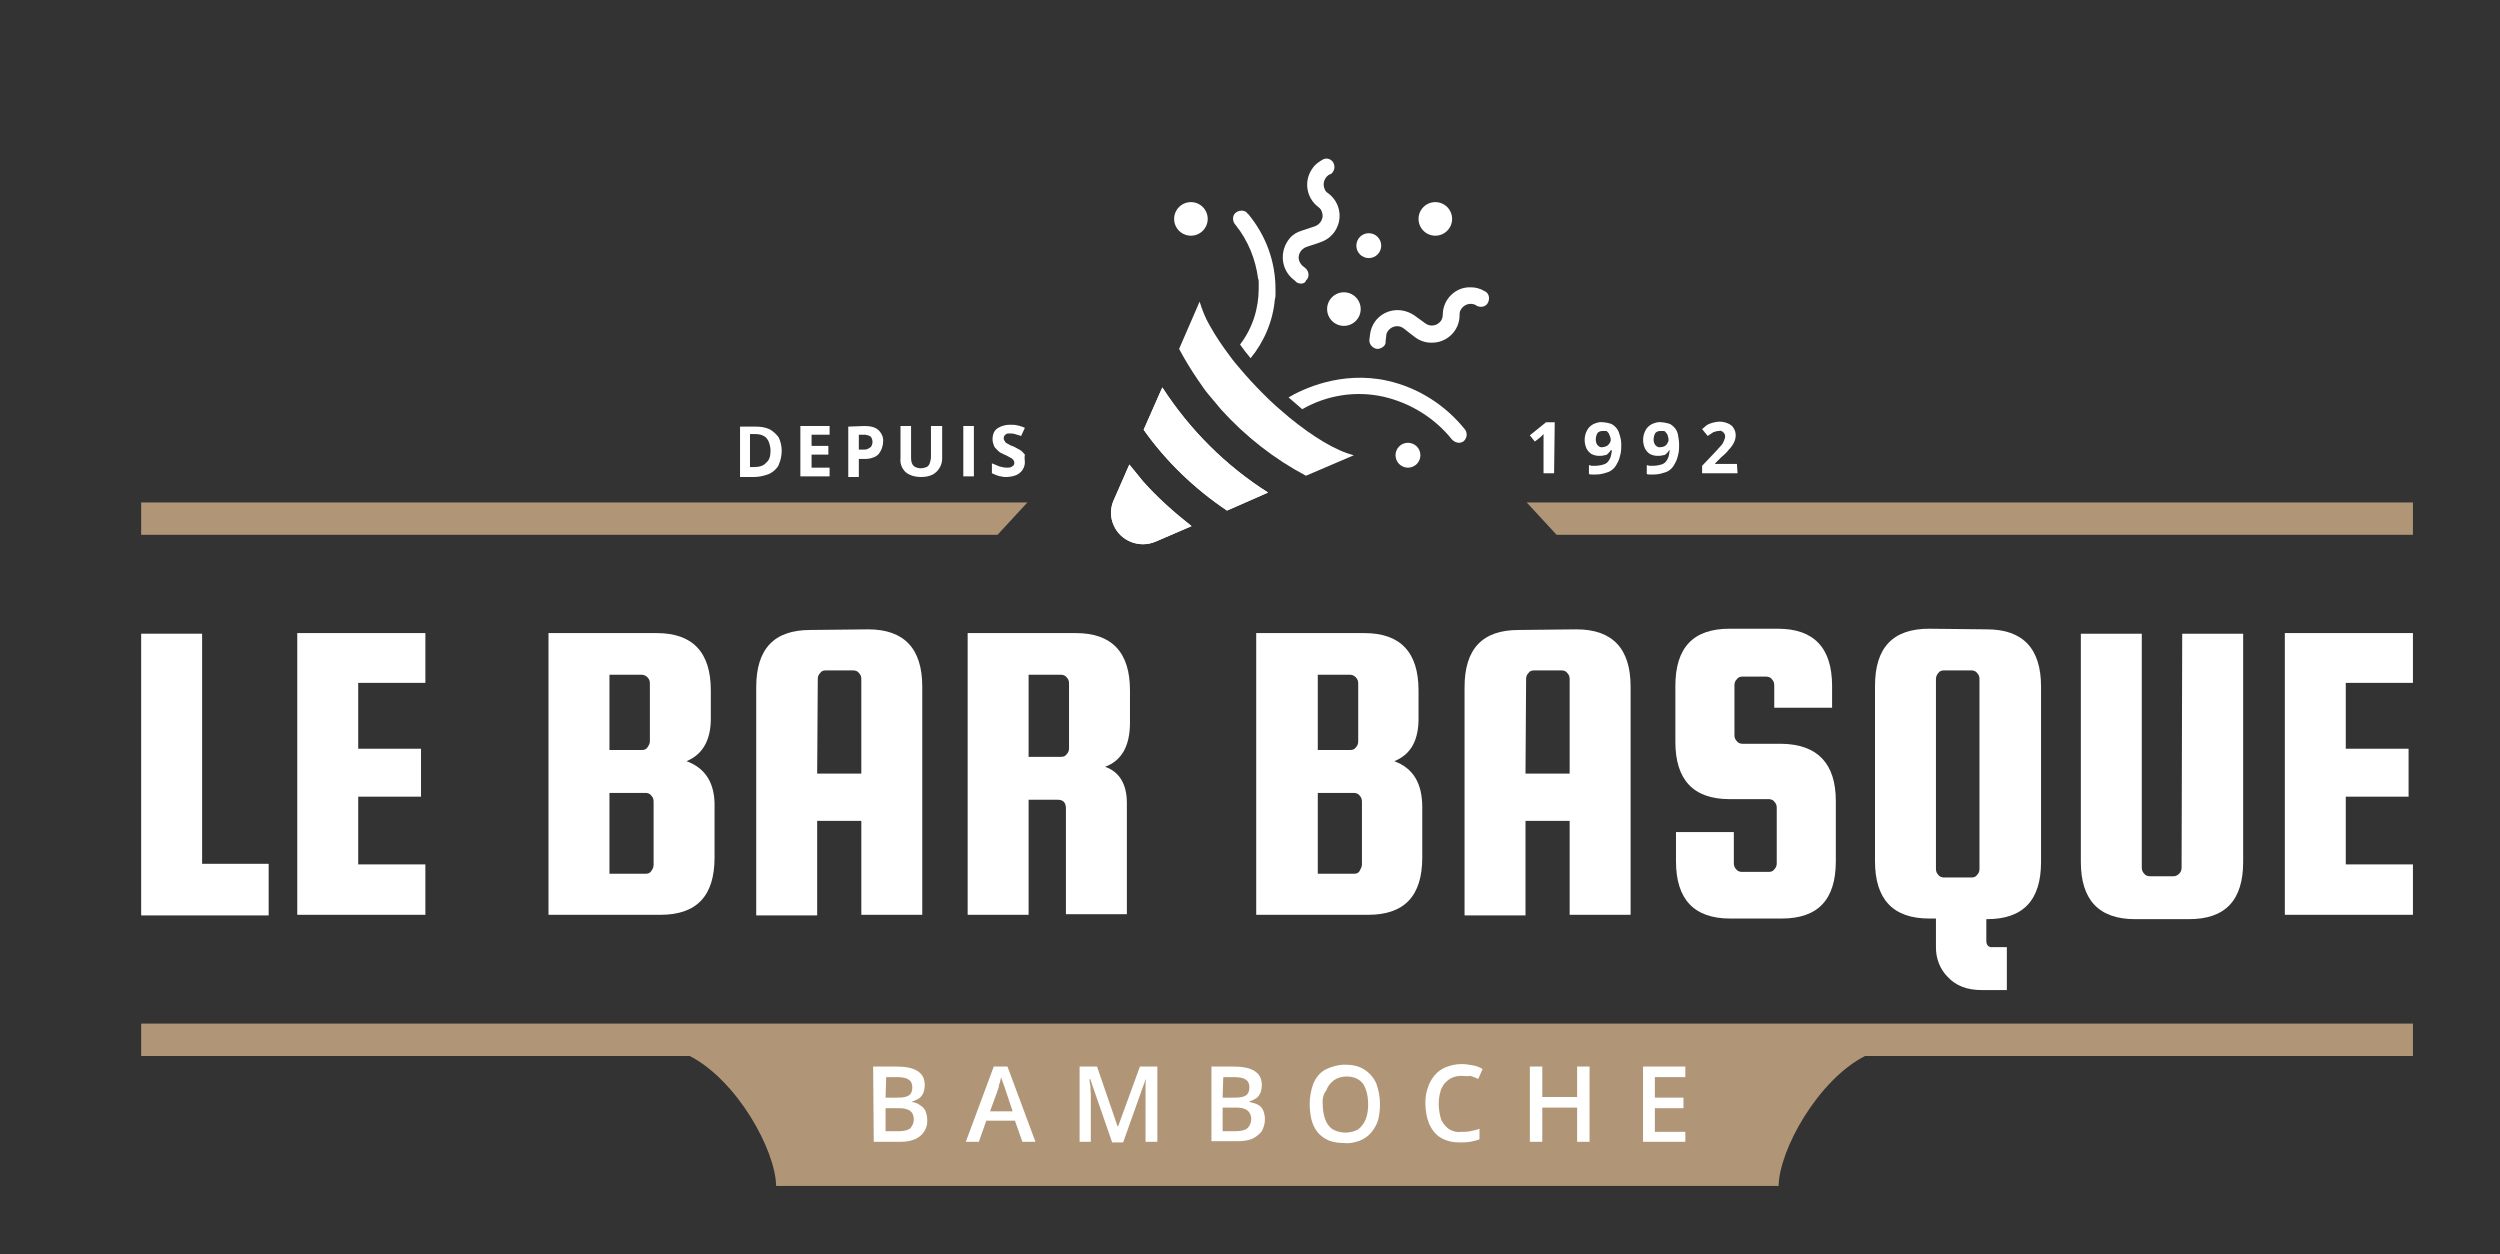 <?xml version="1.0" encoding="utf-8"?>
<!-- Generator: Adobe Illustrator 26.3.0, SVG Export Plug-In . SVG Version: 6.00 Build 0)  -->
<svg version="1.1" id="Calque_1" xmlns="http://www.w3.org/2000/svg" xmlns:xlink="http://www.w3.org/1999/xlink" x="0px" y="0px"
	 viewBox="0 0 402 201.7" style="enable-background:new 0 0 402 201.7;" xml:space="preserve">
<rect x="0" y="0" width="402" height="201.7" fill="#333333" stroke="none"/>
<style type="text/css">
	.st0{fill:#FFFFFF;}
	.st1{fill-rule:evenodd;clip-rule:evenodd;fill:#B09676;}
</style>
<g id="Bar-Basque-logo-bamboche_00000177484205818378295330000016241256736679290754_">
	<path class="st0" d="M32.5,138.9h10.7v8.3H22.7v-45.3h9.8V138.9z"/>
	<path class="st0" d="M57.6,139h10.8v8.1H47.8v-45.3h20.6v8H57.6v10.6h10.1v7.7H57.6V139z"/>
	<path class="st0" d="M110.4,122.4c3,1.1,4.6,3.5,4.5,7.4v8.1c0,6.2-2.9,9.2-8.7,9.2h-18v-45.3h17.4c5.8,0,8.7,3.1,8.7,9.2v4.1
		C114.4,119,113,121.3,110.4,122.4z M103.2,108.5H98v12.1h5.2c0.4,0,0.7-0.1,0.9-0.4c0.2-0.3,0.4-0.6,0.4-1v-9.3
		c0-0.4-0.1-0.7-0.4-1C103.9,108.7,103.6,108.5,103.2,108.5L103.2,108.5z M105.1,139v-10.1c0-0.4-0.1-0.7-0.4-1
		c-0.2-0.3-0.6-0.4-0.9-0.4H98v13h5.8c0.4,0,0.7-0.1,0.9-0.4C105,139.7,105.1,139.4,105.1,139L105.1,139z"/>
	<path class="st0" d="M139.6,101.2c5.8,0,8.7,3.1,8.7,9.2v36.7h-9.8V132h-7.1v15.2h-9.8v-36.7c0-6.2,2.9-9.2,8.7-9.2L139.6,101.2z
		 M131.4,124.4h7.1v-15.2c0-0.4-0.1-0.7-0.4-1c-0.2-0.3-0.6-0.4-0.9-0.4h-4.4c-0.4,0-0.7,0.1-0.9,0.4c-0.3,0.3-0.4,0.6-0.4,1
		L131.4,124.4z"/>
	<path class="st0" d="M165.4,128.6v18.5h-9.8v-45.3H173c5.8,0,8.7,3.1,8.7,9.2v5.2c0,3.7-1.3,6.1-4,7.1c2.3,0.8,3.5,2.8,3.5,5.8V147
		h-9.8v-17c0-0.9-0.4-1.4-1.3-1.4H165.4z M165.4,108.5v13.2h5.2c0.4,0,0.7-0.1,0.9-0.4c0.3-0.3,0.4-0.6,0.4-1v-10.4
		c0-0.4-0.1-0.7-0.4-1c-0.2-0.3-0.6-0.4-0.9-0.4C170.6,108.5,165.4,108.5,165.4,108.5z"/>
	<path class="st0" d="M224.2,122.4c3,1.1,4.5,3.5,4.5,7.4v8.1c0,6.2-2.9,9.2-8.7,9.2h-18v-45.3h17.4c5.8,0,8.7,3.1,8.7,9.2v4.1
		C228.2,119,226.9,121.3,224.2,122.4z M217.1,108.5h-5.2v12.1h5.2c0.4,0,0.7-0.1,0.9-0.4c0.3-0.3,0.4-0.6,0.4-1v-9.3
		c0-0.4-0.1-0.7-0.4-1C217.8,108.7,217.5,108.5,217.1,108.5L217.1,108.5z M219,139v-10.1c0-0.4-0.1-0.7-0.4-1
		c-0.2-0.3-0.6-0.4-0.9-0.4h-5.8v13h5.8c0.4,0,0.7-0.1,0.9-0.4C218.8,139.7,219,139.4,219,139L219,139z"/>
	<path class="st0" d="M253.5,101.2c5.8,0,8.7,3.1,8.7,9.2v36.7h-9.8V132h-7.1v15.2h-9.8v-36.7c0-6.2,2.9-9.2,8.7-9.2L253.5,101.2z
		 M245.3,124.4h7.1v-15.2c0-0.4-0.1-0.7-0.4-1c-0.2-0.3-0.6-0.4-0.9-0.4h-4.4c-0.4,0-0.7,0.1-0.9,0.4c-0.3,0.3-0.4,0.6-0.4,1
		L245.3,124.4z"/>
	<path class="st0" d="M294.6,113.8h-9.3v-3.6c0-0.4-0.1-0.7-0.4-1c-0.2-0.3-0.6-0.4-0.9-0.4h-3.8c-0.4,0-0.7,0.1-0.9,0.4
		c-0.3,0.3-0.4,0.6-0.4,1v8c0,0.4,0.1,0.7,0.4,1c0.2,0.3,0.6,0.4,0.9,0.4h6.3c5.8,0.1,8.7,3.2,8.7,9.2v9.7c0,6.2-2.9,9.2-8.7,9.2
		h-8.3c-5.8,0-8.7-3.1-8.7-9.2v-4.7h9.3v5c0,0.4,0.1,0.7,0.4,1c0.2,0.3,0.6,0.4,0.9,0.4h4.3c0.4,0,0.7-0.1,0.9-0.4
		c0.3-0.3,0.4-0.6,0.4-1v-8.9c0-0.4-0.1-0.7-0.4-1c-0.2-0.3-0.6-0.4-0.9-0.4h-6.3c-5.8,0-8.7-3.1-8.7-9.2v-9c0-6.2,2.9-9.2,8.7-9.2
		h7.8c5.8,0,8.7,3.1,8.7,9.2V113.8z"/>
	<path class="st0" d="M319.5,101.2c5.8,0,8.7,3.1,8.7,9.2v28.2c0,6.2-2.9,9.2-8.7,9.2h-0.1v3.5c0,0.7,0.4,1.1,1.1,1h2.2v6.9h-4.1
		c-2.3,0-4.1-0.7-5.4-2.1c-1.2-1.2-1.9-2.9-1.9-4.7v-4.7h-1.1c-5.8,0-8.7-3.1-8.7-9.2v-28.2c0-6.2,2.9-9.2,8.7-9.2L319.5,101.2z
		 M311.3,109.2v30.5c0,0.4,0.1,0.7,0.4,1c0.2,0.3,0.6,0.4,0.9,0.4h4.4c0.4,0,0.7-0.1,0.9-0.4c0.3-0.3,0.4-0.6,0.4-1v-30.5
		c0-0.4-0.1-0.7-0.4-1c-0.2-0.3-0.6-0.4-0.9-0.4h-4.4c-0.4,0-0.7,0.1-0.9,0.4C311.4,108.5,311.3,108.9,311.3,109.2z"/>
	<path class="st0" d="M350.9,101.9h9.8v36.7c0,6.2-2.9,9.2-8.7,9.2h-8.7c-5.8,0-8.7-3.1-8.7-9.2v-36.7h9.8v37.6c0,0.4,0.1,0.7,0.4,1
		c0.2,0.3,0.6,0.4,0.9,0.4h3.8c0.4,0,0.7-0.2,0.9-0.4c0.3-0.3,0.4-0.6,0.4-1L350.9,101.9z"/>
	<path class="st0" d="M377.2,139H388v8.1h-20.6v-45.3H388v8h-10.8v10.6h10.1v7.7h-10.1V139z"/>
	<path class="st1" d="M245.5,80.8H388V86H250.3 M22.7,80.8h142.5l-4.8,5.2H22.7V80.8z M299.9,169.8c-7.6,3.9-13.8,15.1-13.9,20.9
		H124.8c-0.1-5.8-6.3-17-13.9-20.9H22.7v-5.2H388v5.2H299.9z"/>
	<path class="st0" d="M140.4,171.5h3.6c1.6,0,2.7,0.2,3.5,0.7s1.2,1.2,1.2,2.3c0,0.4-0.1,0.9-0.2,1.2c-0.2,0.4-0.4,0.7-0.7,0.9
		s-0.7,0.4-1.1,0.5v0.1c0.4,0.1,0.9,0.2,1.2,0.5c0.4,0.2,0.7,0.5,0.9,0.9c0.2,0.5,0.3,1,0.3,1.5c0.1,1.4-0.8,2.6-2,3.1
		c-0.7,0.3-1.5,0.4-2.3,0.4h-4.3L140.4,171.5L140.4,171.5z M142.4,176.5h1.9c0.9,0,1.5-0.1,1.9-0.4c0.4-0.3,0.5-0.8,0.5-1.3
		s-0.2-1-0.6-1.2c-0.4-0.3-1.1-0.4-1.9-0.4h-1.7L142.4,176.5L142.4,176.5z M142.4,178.1v3.8h2.1c0.9,0,1.6-0.2,1.9-0.5
		c0.6-0.7,0.7-1.6,0.3-2.4c-0.2-0.3-0.5-0.5-0.8-0.6c-0.5-0.2-1-0.2-1.5-0.2h-2V178.1z"/>
	<path class="st0" d="M164.4,183.6l-1.2-3.4h-4.6l-1.2,3.4h-2.1l4.5-12.1h2.2l4.5,12.1H164.4z M162.8,178.6l-1.1-3.3l-0.2-0.6
		c-0.1-0.3-0.2-0.5-0.3-0.8s-0.2-0.5-0.2-0.7c-0.1,0.2-0.1,0.5-0.2,0.8c-0.1,0.3-0.2,0.5-0.2,0.8c-0.1,0.2-0.1,0.4-0.2,0.6l-1.2,3.3
		h3.6V178.6z"/>
	<path class="st0" d="M178.8,183.6l-3.5-10.1h-0.1c0,0.2,0,0.5,0.1,0.9s0,0.8,0.1,1.3c0,0.4,0,0.9,0,1.3v6.6h-1.8v-12.1h2.8l3.3,9.6
		h0.1l3.5-9.6h2.8v12.1h-1.9v-6.7c0-0.4,0-0.8,0-1.2s0-0.8,0-1.2s0-0.7,0.1-0.9h-0.1l-3.6,10.1h-1.8V183.6z"/>
	<path class="st0" d="M194.6,171.5h3.6c1.6,0,2.7,0.2,3.5,0.7s1.2,1.2,1.2,2.3c0,0.4-0.1,0.9-0.2,1.2c-0.2,0.4-0.4,0.7-0.7,0.9
		s-0.7,0.4-1.1,0.5v0.1c0.4,0.1,0.9,0.2,1.3,0.4c0.4,0.2,0.7,0.5,0.9,0.9c0.2,0.5,0.3,1,0.3,1.5c0,0.7-0.2,1.3-0.5,1.9
		c-0.4,0.5-0.9,0.9-1.5,1.2c-0.7,0.3-1.5,0.4-2.3,0.4h-4.3v-12H194.6z M196.6,176.5h1.9c0.9,0,1.5-0.1,1.9-0.4
		c0.4-0.3,0.5-0.8,0.5-1.3s-0.2-1-0.6-1.2c-0.4-0.3-1.1-0.4-1.9-0.4h-1.7L196.6,176.5L196.6,176.5z M196.6,178.1v3.8h2.1
		c0.9,0,1.6-0.2,1.9-0.5c0.4-0.4,0.6-0.9,0.6-1.5c0-0.3-0.1-0.7-0.3-1s-0.5-0.5-0.8-0.6c-0.5-0.2-1-0.2-1.5-0.2H196.6z"/>
	<path class="st0" d="M221.9,177.6c0,0.9-0.1,1.7-0.3,2.5c-0.2,0.7-0.6,1.4-1.1,2s-1.1,1-1.8,1.3c-0.8,0.3-1.6,0.5-2.5,0.4
		c-0.9,0-1.7-0.1-2.5-0.4c-0.7-0.3-1.3-0.7-1.8-1.3s-0.8-1.3-1-2c-0.2-0.8-0.3-1.7-0.3-2.6c0-1.1,0.2-2.2,0.6-3.3
		c0.4-0.9,1-1.7,1.9-2.2c1-0.5,2.1-0.8,3.2-0.8c1.1,0,2.2,0.2,3.1,0.8c0.8,0.5,1.5,1.3,1.9,2.2C221.7,175.3,221.9,176.4,221.9,177.6
		z M212.7,177.6c0,0.8,0.1,1.6,0.4,2.4c0.2,0.6,0.6,1.2,1.2,1.6c1.3,0.7,2.8,0.7,4.1,0c0.5-0.4,0.9-0.9,1.2-1.6
		c0.3-0.8,0.4-1.6,0.4-2.4c0-1.4-0.3-2.5-0.8-3.3c-0.6-0.8-1.5-1.2-2.7-1.2c-0.7,0-1.4,0.2-2,0.6c-0.5,0.4-1,0.9-1.2,1.6
		C212.8,175.9,212.6,176.7,212.7,177.6L212.7,177.6z"/>
	<path class="st0" d="M235,173c-0.5,0-1.1,0.1-1.5,0.3c-0.5,0.2-0.8,0.5-1.2,0.9c-0.3,0.4-0.6,0.9-0.7,1.4c-0.4,1.4-0.3,2.9,0.1,4.3
		c0.2,0.6,0.7,1.2,1.2,1.6c0.6,0.4,1.3,0.6,2,0.5c0.5,0,1,0,1.5-0.1s1-0.2,1.5-0.4v1.7c-0.5,0.2-1,0.3-1.5,0.4
		c-0.6,0.1-1.2,0.1-1.7,0.1c-1.1,0-2.1-0.2-3.1-0.8c-0.8-0.5-1.4-1.3-1.8-2.2c-0.4-1-0.6-2.2-0.6-3.3c0-0.9,0.1-1.7,0.4-2.5
		c0.2-0.7,0.6-1.4,1.1-2s1.1-1,1.8-1.3c0.8-0.3,1.6-0.5,2.5-0.5c0.6,0,1.2,0.1,1.8,0.2c0.6,0.1,1.1,0.3,1.6,0.6l-0.7,1.6
		c-0.4-0.2-0.9-0.4-1.3-0.5C236,173.1,235.5,173,235,173z"/>
	<path class="st0" d="M255.6,183.6h-2v-5.5H248v5.5h-2v-12.1h2v4.9h5.6v-4.9h2V183.6z"/>
	<path class="st0" d="M271,183.6h-6.8v-12.1h6.8v1.7h-4.9v3.3h4.6v1.7h-4.6v3.8h4.9V183.6z"/>
	<path class="st0" d="M125.7,72.5c0,0.8-0.2,1.6-0.5,2.3c-0.3,0.6-0.9,1.1-1.5,1.4c-0.8,0.3-1.6,0.5-2.4,0.5H119v-8.1h2.5
		c0.8,0,1.5,0.1,2.2,0.4c0.6,0.3,1.1,0.8,1.5,1.3C125.5,70.9,125.7,71.7,125.7,72.5z M123.9,72.5c0-0.5-0.1-1-0.3-1.5
		c-0.2-0.4-0.4-0.7-0.8-0.9c-0.4-0.2-0.8-0.3-1.3-0.3h-0.9v5.3h0.7c0.8,0,1.5-0.2,1.9-0.7C123.7,74,123.9,73.4,123.9,72.5
		L123.9,72.5z"/>
	<path class="st0" d="M133.4,76.6h-4.7v-8.1h4.7v1.4h-2.9v1.8h2.7v1.4h-2.7v2.1h2.9V76.6z"/>
	<path class="st0" d="M139,68.5c1,0,1.8,0.2,2.3,0.7s0.8,1.2,0.7,1.9c0,0.3-0.1,0.7-0.2,1c-0.1,0.3-0.3,0.6-0.5,0.9
		c-0.3,0.3-0.6,0.5-1,0.6c-0.5,0.2-1,0.2-1.5,0.2h-0.7v2.9h-1.7v-8.1L139,68.5L139,68.5z M138.9,69.9h-0.8v2.4h0.6
		c0.3,0,0.6,0,0.8-0.1s0.4-0.2,0.6-0.4c0.1-0.2,0.2-0.5,0.2-0.7c0-0.3-0.1-0.7-0.3-0.9C139.7,70,139.3,69.9,138.9,69.9L138.9,69.9z"
		/>
	<path class="st0" d="M151.5,68.5v5.2c0,0.5-0.1,1-0.4,1.5c-0.3,0.5-0.6,0.8-1.1,1.1c-0.6,0.3-1.2,0.4-1.9,0.4
		c-1.1,0-1.9-0.3-2.5-0.8c-0.6-0.6-0.9-1.4-0.8-2.2v-5.2h1.7v5c0,0.7,0.1,1.1,0.4,1.4c0.3,0.3,0.8,0.4,1.2,0.4
		c0.3,0,0.6-0.1,0.9-0.2c0.2-0.1,0.4-0.3,0.5-0.6c0.1-0.3,0.2-0.7,0.2-1v-5C149.7,68.5,151.5,68.5,151.5,68.5z"/>
	<path class="st0" d="M154.9,76.6v-8.1h1.7v8.1H154.9z"/>
	<path class="st0" d="M164.8,74.3c0,0.9-0.5,1.7-1.4,2.1c-0.5,0.2-1.1,0.3-1.6,0.3c-0.3,0-0.6,0-0.8-0.1c-0.3,0-0.5-0.1-0.8-0.2
		c-0.2-0.1-0.5-0.2-0.7-0.3v-1.6c0.4,0.2,0.8,0.3,1.2,0.5c0.4,0.1,0.8,0.2,1.2,0.2c0.2,0,0.5,0,0.7-0.1s0.3-0.2,0.4-0.3
		c0.1-0.1,0.1-0.3,0.1-0.4c0-0.2-0.1-0.4-0.2-0.5c-0.2-0.2-0.4-0.3-0.6-0.4c-0.2-0.1-0.5-0.3-0.8-0.4c-0.2-0.1-0.4-0.2-0.6-0.3
		c-0.2-0.1-0.4-0.3-0.6-0.5c-0.2-0.2-0.4-0.4-0.5-0.7c-0.1-0.3-0.2-0.6-0.2-1s0.1-0.9,0.3-1.2c0.2-0.4,0.6-0.6,1-0.8
		c0.5-0.2,1-0.3,1.5-0.3c0.4,0,0.8,0,1.2,0.1s0.8,0.2,1.2,0.4l-0.6,1.3c-0.3-0.1-0.7-0.2-1-0.3c-0.3-0.1-0.6-0.1-0.9-0.1
		c-0.2,0-0.4,0-0.5,0.1s-0.3,0.2-0.3,0.3c-0.1,0.1-0.1,0.3-0.1,0.4c0,0.2,0.1,0.3,0.2,0.5c0.1,0.2,0.3,0.3,0.5,0.4s0.5,0.3,0.9,0.4
		c0.4,0.2,0.7,0.4,1.1,0.6c0.3,0.2,0.5,0.5,0.7,0.7C164.7,73.6,164.8,74,164.8,74.3z"/>
	<path class="st0" d="M249.9,76.1h-1.7v-4.7c0-0.1,0-0.3,0-0.5s0-0.4,0-0.6s0-0.4,0-0.5c-0.1,0.1-0.2,0.2-0.2,0.2
		c-0.1,0.1-0.2,0.2-0.3,0.3l-0.9,0.7l-0.8-1l2.6-2.1h1.4L249.9,76.1z"/>
	<path class="st0" d="M260.7,71.5c0,0.5,0,0.9-0.1,1.4c-0.1,0.4-0.2,0.9-0.4,1.3c-0.2,0.4-0.4,0.8-0.7,1.1c-0.3,0.3-0.7,0.6-1.2,0.7
		c-0.6,0.2-1.1,0.3-1.7,0.3c-0.2,0-0.3,0-0.6,0c-0.2,0-0.4,0-0.5-0.1v-1.4c0.2,0,0.3,0.1,0.5,0.1c0.2,0,0.3,0,0.5,0
		c0.5,0,1.1-0.1,1.6-0.3c0.4-0.2,0.6-0.5,0.8-0.9c0.2-0.4,0.2-0.9,0.3-1.3H259c-0.1,0.2-0.2,0.3-0.4,0.5c-0.2,0.2-0.3,0.3-0.6,0.3
		c-0.3,0.1-0.6,0.1-0.9,0.1c-0.4,0-0.8-0.1-1.2-0.3c-0.3-0.2-0.6-0.5-0.8-0.9c-0.4-0.9-0.4-2,0.1-2.9c0.2-0.4,0.5-0.7,1-1
		c0.5-0.2,1-0.4,1.5-0.3c0.4,0,0.8,0.1,1.2,0.2c0.4,0.1,0.7,0.4,0.9,0.6c0.3,0.3,0.5,0.7,0.6,1.1C260.6,70.4,260.7,70.9,260.7,71.5z
		 M257.7,69.3c-0.3,0-0.6,0.1-0.8,0.3c-0.2,0.3-0.3,0.7-0.3,1.1c0,0.3,0.1,0.7,0.3,0.9c0.2,0.2,0.5,0.4,0.8,0.3
		c0.2,0,0.5-0.1,0.7-0.2s0.3-0.3,0.4-0.4c0.1-0.2,0.2-0.3,0.2-0.5s0-0.4-0.1-0.6s-0.1-0.3-0.2-0.5c-0.1-0.1-0.2-0.3-0.4-0.4
		C258.1,69.3,257.9,69.3,257.7,69.3L257.7,69.3z"/>
	<path class="st0" d="M270,71.5c0,0.5,0,0.9-0.1,1.4c-0.1,0.4-0.2,0.9-0.4,1.3c-0.2,0.4-0.4,0.8-0.7,1.1c-0.3,0.3-0.7,0.6-1.2,0.7
		c-0.6,0.2-1.1,0.3-1.7,0.3c-0.2,0-0.3,0-0.6,0c-0.2,0-0.4,0-0.5-0.1v-1.4c0.2,0,0.3,0.1,0.5,0.1s0.3,0,0.5,0c0.5,0,1.1-0.1,1.6-0.3
		c0.4-0.2,0.6-0.5,0.8-0.9c0.2-0.4,0.2-0.9,0.3-1.3h-0.1c-0.1,0.2-0.2,0.3-0.4,0.5c-0.2,0.2-0.3,0.3-0.6,0.3
		c-0.3,0.1-0.6,0.1-0.9,0.1c-0.4,0-0.8-0.1-1.2-0.3c-0.3-0.2-0.6-0.5-0.8-0.9c-0.4-0.9-0.4-2,0.1-2.9c0.2-0.4,0.5-0.7,1-1
		c0.5-0.2,1-0.4,1.5-0.3c0.4,0,0.8,0.1,1.2,0.2c0.4,0.1,0.7,0.4,0.9,0.6c0.3,0.3,0.5,0.7,0.6,1.1C269.9,70.4,270,70.9,270,71.5z
		 M267,69.3c-0.3,0-0.6,0.1-0.8,0.3c-0.2,0.3-0.3,0.7-0.3,1.1c0,0.3,0.1,0.7,0.3,0.9c0.2,0.2,0.5,0.4,0.8,0.3c0.5,0,0.9-0.2,1.1-0.6
		c0.1-0.2,0.2-0.3,0.2-0.5s0-0.4-0.1-0.6c0-0.2-0.1-0.4-0.2-0.5s-0.2-0.3-0.4-0.4C267.4,69.3,267.2,69.3,267,69.3L267,69.3z"/>
	<path class="st0" d="M279.4,76.1h-5.7v-1.2l2-2.1c0.4-0.4,0.7-0.8,1-1.1c0.2-0.2,0.4-0.5,0.5-0.8c0.1-0.2,0.2-0.5,0.2-0.7
		c0-0.3-0.1-0.5-0.3-0.7c-0.2-0.2-0.5-0.3-0.7-0.2c-0.3,0-0.6,0.1-0.9,0.2c-0.3,0.2-0.6,0.4-0.9,0.6l-0.9-1.1
		c0.2-0.2,0.5-0.4,0.7-0.6c0.3-0.2,0.6-0.3,0.9-0.4c0.4-0.1,0.8-0.2,1.2-0.2c0.5,0,0.9,0.1,1.4,0.3c0.4,0.2,0.7,0.4,0.9,0.8
		c0.2,0.3,0.3,0.7,0.3,1.1s-0.1,0.8-0.3,1.2c-0.2,0.4-0.5,0.8-0.8,1.1c-0.3,0.4-0.7,0.8-1.2,1.2l-1,1v0.1h3.5L279.4,76.1L279.4,76.1
		z"/>
	<g id="Pictogrammes_Events_00000085951744096958358380000017499608154279174529_">
		<g id="Calque_2_00000158030008440822358800000001517089230181720708_">
			<g id="Calque_1-2_00000026876992829481876320000000793080497489889208_">
				<path class="st0" d="M191.6,84.6l-5.8,2.5c-2.6,1.1-5.6-0.1-6.7-2.6c-0.6-1.3-0.6-2.8,0-4.1l2.5-5.7c0.7,0.9,1.5,1.8,2.2,2.7
					C186.1,80,188.8,82.4,191.6,84.6z"/>
				<path class="st0" d="M203.9,79.2l-6.6,2.9c-5.2-3.5-9.8-7.9-13.4-13l3-6.8C191.3,69.1,197.1,74.9,203.9,79.2z"/>
				<path class="st0" d="M217.7,73.2l-7.7,3.3c-5.1-2.7-9.7-6.3-13.6-10.6c-0.7-0.8-1.4-1.7-2.1-2.5c-0.6-0.7-1.1-1.5-1.6-2.2
					c-1.1-1.6-2.2-3.4-3.1-5.1l3.3-7.6c0.4,1.3,0.9,2.6,1.6,3.8c1,1.8,2.1,3.4,3.3,5c0.5,0.7,1.1,1.4,1.7,2.1
					c1.1,1.3,2.2,2.5,3.5,3.8c0.8,0.8,1.5,1.5,2.3,2.2c0.7,0.6,1.4,1.2,2.1,1.8C211.1,70.2,214.8,72.5,217.7,73.2z"/>
				<circle class="st0" cx="191.5" cy="35.2" r="2.7"/>
				<circle class="st0" cx="230.8" cy="35.2" r="2.7"/>
				<circle class="st0" cx="216.1" cy="49.7" r="2.7"/>
				<circle class="st0" cx="220.1" cy="39.5" r="2"/>
				<circle class="st0" cx="226.4" cy="73.2" r="2"/>
				<path class="st0" d="M209.2,45.6c-0.3,0-0.7-0.1-0.9-0.4l-0.6-0.5c-1.8-1.7-1.9-4.5-0.3-6.4c0.5-0.6,1.2-1,1.9-1.2l2.1-0.7
					c0.9-0.3,1.5-1.3,1.2-2.2c-0.1-0.4-0.3-0.7-0.6-0.9c-2-1.5-2.4-4.3-0.9-6.3c0.4-0.6,1-1,1.7-1.4c0.7-0.3,1.5,0.1,1.7,0.8
					c0.2,0.6,0,1.2-0.5,1.6h-0.1c-0.9,0.4-1.3,1.5-0.9,2.4l0,0c0.1,0.3,0.3,0.5,0.6,0.7c2,1.5,2.4,4.3,0.9,6.3
					c-0.6,0.8-1.4,1.3-2.3,1.6l-2.1,0.7c-0.9,0.3-1.5,1.3-1.2,2.2c0.1,0.3,0.3,0.6,0.5,0.8l0.6,0.5c0.5,0.5,0.6,1.4,0,1.9
					C209.9,45.5,209.5,45.6,209.2,45.6L209.2,45.6z"/>
				<path class="st0" d="M221.6,56.1c-0.1,0-0.1,0-0.2,0c-0.7-0.1-1.3-0.8-1.2-1.5l0.1-0.8c0.3-2.5,2.5-4.2,5-3.9
					c0.8,0.1,1.5,0.4,2.1,0.8l1.8,1.3c0.8,0.6,1.9,0.4,2.5-0.4l0,0c0.2-0.3,0.3-0.7,0.3-1c0-2.5,2.1-4.5,4.5-4.4
					c0.8,0,1.5,0.2,2.2,0.6c0.7,0.3,0.9,1.1,0.6,1.8c-0.3,0.7-1.1,0.9-1.8,0.6c-0.1,0-0.1-0.1-0.1-0.1l0,0c-0.9-0.5-2-0.2-2.5,0.7
					c-0.2,0.3-0.2,0.6-0.2,0.9c0,2.5-2.1,4.5-4.6,4.4c-0.9,0-1.8-0.3-2.6-0.9l-1.8-1.4c-0.8-0.6-1.9-0.4-2.5,0.4
					c-0.2,0.3-0.3,0.5-0.3,0.9l-0.1,0.8C222.9,55.5,222.3,56,221.6,56.1z"/>
				<path class="st0" d="M191.6,84.6l-5.8,2.5c-2.6,1.1-5.6-0.1-6.7-2.6c-0.6-1.3-0.6-2.8,0-4.1l2.5-5.7c0.7,0.9,1.5,1.8,2.2,2.7
					C186.1,80,188.8,82.4,191.6,84.6z"/>
				<path class="st0" d="M203.9,79.2l-6.6,2.9c-5.2-3.5-9.8-7.9-13.4-13l3-6.8C191.3,69.1,197.1,74.9,203.9,79.2z"/>
				<path class="st0" d="M205.1,46.5v0.7v0.1c0,0.3,0,0.5-0.1,0.8c-0.3,3.5-1.7,6.8-3.9,9.5c-0.6-0.7-1.2-1.5-1.7-2.2
					c2-2.6,3-5.8,3-9c0-0.3,0-0.5,0-0.8c0-0.1,0-0.1,0-0.2c0-0.2,0-0.4-0.1-0.6c-0.4-3.1-1.6-6.1-3.6-8.6c-0.5-0.5-0.6-1.4-0.1-1.9
					s1.4-0.6,1.9-0.1c0.1,0.1,0.1,0.2,0.2,0.2C203.6,37.9,205.1,42.1,205.1,46.5z"/>
			</g>
		</g>
	</g>
	<path class="st0" d="M234.6,71.2c-0.4,0-0.8-0.2-1.1-0.5c-2.8-3.5-6.7-5.9-11-6.9c-4.4-1-9.1-0.3-13.1,2l-2.2-1.9
		c2.2-1.3,8.4-4.3,15.8-2.7c5,1.1,9.4,3.9,12.6,7.9c0.4,0.6,0.3,1.4-0.3,1.9C235.1,71.1,234.9,71.2,234.6,71.2z"/>
</g>
</svg>
